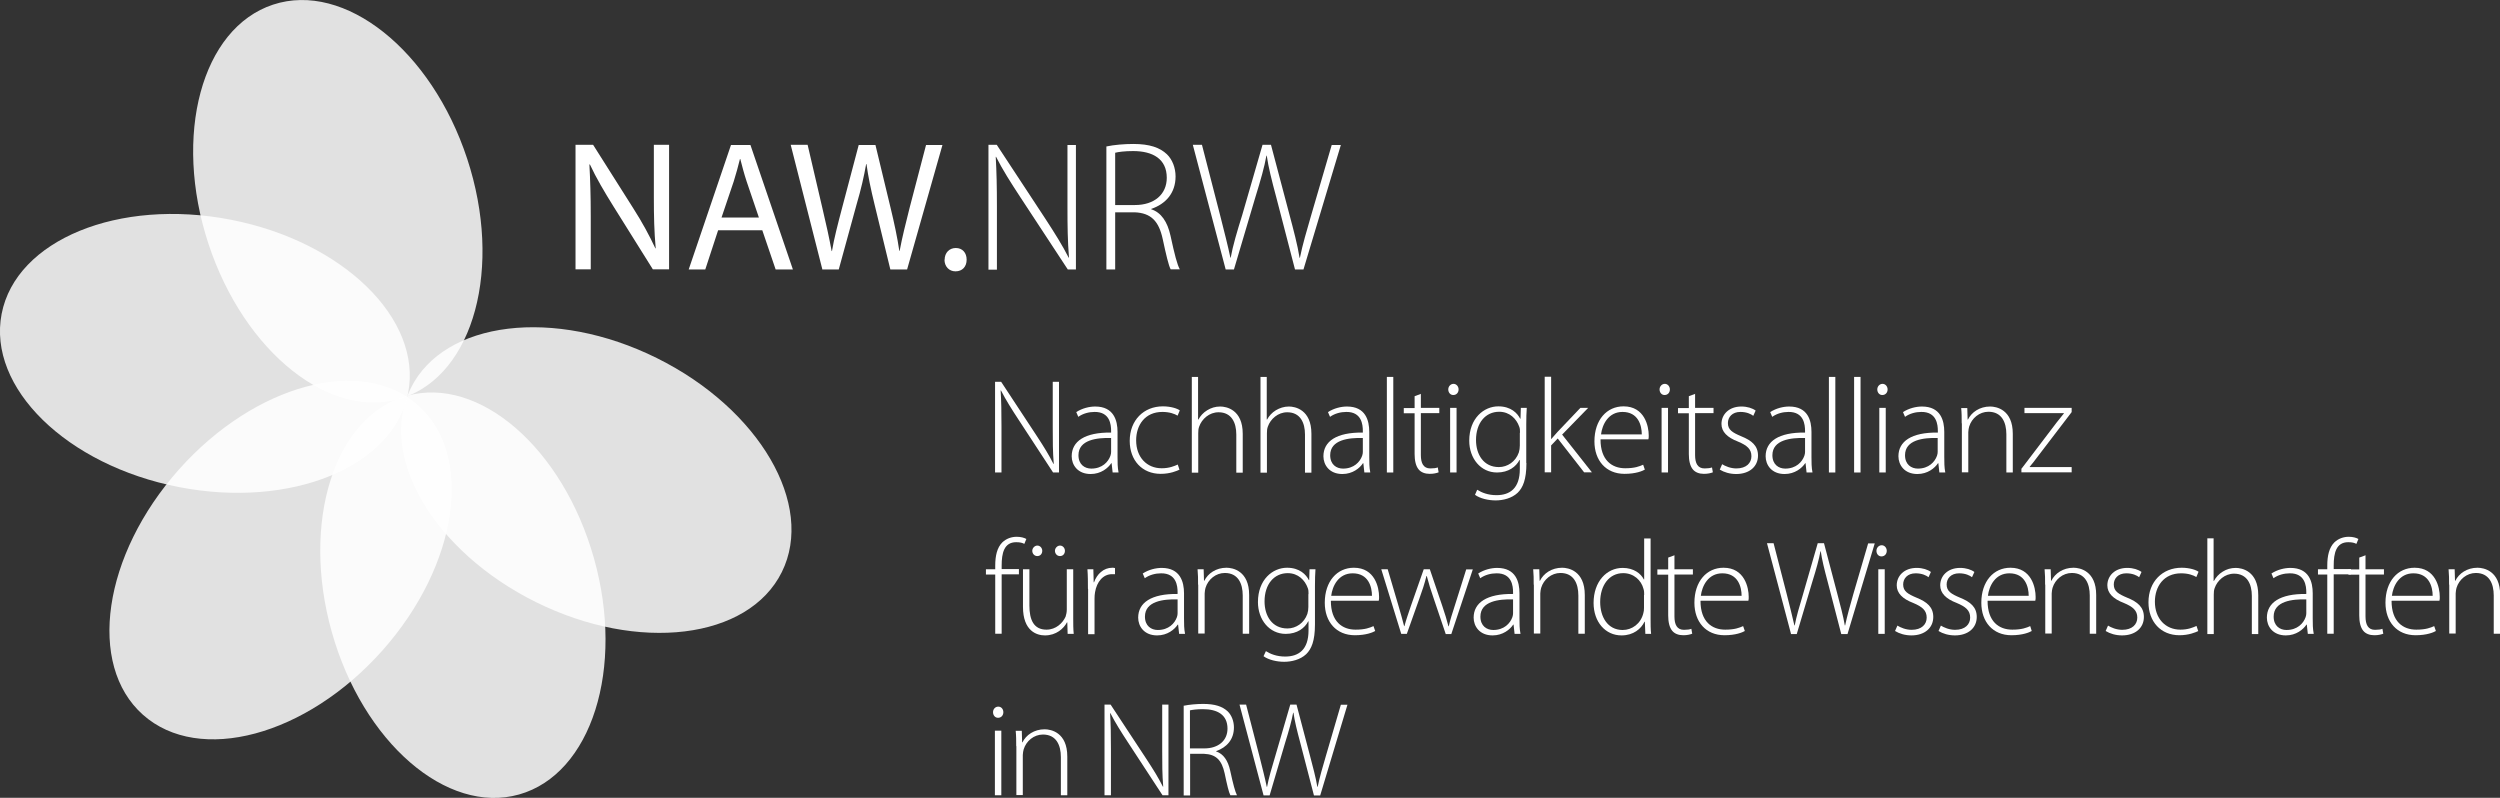 <?xml version="1.0" encoding="UTF-8"?>
<svg id="Ebene_1" xmlns="http://www.w3.org/2000/svg" viewBox="0 0 147.78 47.16">
  <rect x="0" y="0" width="147.78" height="47.16" fill="#333333" stroke="none"/>
  <defs>
    <style>
      .cls-1 {
        opacity: .85;
      }

      .cls-1, .cls-2 {
        fill: #fff;
      }
    </style>
  </defs>
  <ellipse class="cls-1" cx="19.97" cy="11.9" rx="8.05" ry="12.24" transform="translate(-2.72 6.84) rotate(-18.22)"/>
  <ellipse class="cls-1" cx="12.11" cy="20.89" rx="8.05" ry="12.24" transform="translate(-10.71 28.78) rotate(-78.97)"/>
  <ellipse class="cls-1" cx="16.59" cy="33.1" rx="12.24" ry="8.05" transform="translate(-19.17 23.5) rotate(-48.34)"/>
  <ellipse class="cls-1" cx="27.36" cy="35.18" rx="8.05" ry="12.24" transform="translate(-8.52 8.75) rotate(-15.75)"/>
  <ellipse class="cls-1" cx="35.25" cy="28.38" rx="8.05" ry="12.24" transform="translate(-5.84 47.34) rotate(-63.61)"/>
  <g>
    <path class="cls-2" d="M34.02,15.92v-7.36h1.04l2.36,3.73c.55.86.97,1.64,1.32,2.39h.02c-.09-.99-.11-1.89-.11-3.04v-3.08h.9v7.36h-.96l-2.34-3.74c-.51-.82-1.01-1.66-1.38-2.46h-.03c.05.94.08,1.82.08,3.05v3.15h-.9Z"/>
    <path class="cls-2" d="M42.45,13.61l-.76,2.32h-.98l2.5-7.36h1.15l2.51,7.36h-1.02l-.79-2.32h-2.61ZM44.86,12.86l-.72-2.12c-.16-.48-.27-.92-.38-1.34h-.02c-.11.44-.23.89-.37,1.33l-.72,2.13h2.22Z"/>
    <path class="cls-2" d="M48.61,15.92l-1.87-7.36h1l.87,3.73c.22.92.42,1.84.55,2.55h.02c.12-.73.35-1.61.6-2.56l.98-3.71h.99l.9,3.74c.21.87.4,1.75.51,2.52h.02c.15-.81.36-1.63.59-2.55l.97-3.71h.97l-2.09,7.36h-.99l-.93-3.83c-.23-.94-.38-1.66-.48-2.4h-.02c-.13.73-.29,1.45-.57,2.4l-1.05,3.83h-.99Z"/>
    <path class="cls-2" d="M55.84,15.35c0-.4.27-.69.66-.69s.64.28.64.69-.25.69-.66.69c-.38,0-.65-.29-.65-.69Z"/>
    <path class="cls-2" d="M58.43,15.92v-7.36h.49l2.86,4.35c.6.92,1.03,1.61,1.39,2.32h.02c-.08-1.01-.09-1.85-.09-2.99v-3.67h.5v7.36h-.48l-2.81-4.28c-.55-.84-1.05-1.62-1.43-2.38h-.02c.05.92.07,1.72.07,2.94v3.73h-.5Z"/>
    <path class="cls-2" d="M65.39,8.66c.46-.1,1.08-.15,1.6-.15.96,0,1.57.21,1.99.61.32.31.51.8.51,1.31,0,.99-.59,1.63-1.44,1.92v.02c.59.19.96.74,1.14,1.56.25,1.15.39,1.69.55,1.99h-.54c-.12-.22-.27-.86-.47-1.79-.23-1.06-.69-1.54-1.66-1.58h-1.15v3.38h-.52v-7.27ZM65.92,12.12h1.17c1.14,0,1.88-.63,1.88-1.61,0-1.12-.83-1.58-1.99-1.58-.5,0-.87.05-1.06.1v3.09Z"/>
    <path class="cls-2" d="M72.45,15.92l-1.94-7.36h.54l1.07,4.15c.24.95.47,1.84.61,2.52h.02c.12-.69.38-1.56.68-2.52l1.2-4.15h.5l1.09,4.12c.24.9.48,1.8.6,2.56h.02c.16-.8.4-1.59.67-2.53l1.21-4.14h.54l-2.21,7.36h-.5l-1.1-4.24c-.29-1.08-.47-1.8-.57-2.49h-.02c-.12.68-.33,1.41-.66,2.48l-1.26,4.25h-.49Z"/>
  </g>
  <g>
    <path class="cls-2" d="M58.82,27.93v-5.36h.36l2.08,3.16c.44.67.75,1.17,1.01,1.69h.02c-.06-.73-.06-1.34-.06-2.18v-2.67h.37v5.36h-.35l-2.04-3.12c-.4-.61-.76-1.18-1.04-1.73h-.02c.04.67.05,1.25.05,2.14v2.71h-.37Z"/>
    <path class="cls-2" d="M66.06,27.02c0,.3,0,.61.06.91h-.35l-.06-.55h-.02c-.19.29-.61.64-1.22.64-.77,0-1.12-.54-1.12-1.05,0-.88.77-1.42,2.33-1.4v-.1c0-.37-.07-1.13-.98-1.12-.33,0-.68.09-.96.29l-.12-.28c.35-.23.78-.33,1.12-.33,1.1,0,1.32.83,1.32,1.5v1.49ZM65.68,25.89c-.83-.02-1.93.1-1.93,1.02,0,.55.37.79.76.79.64,0,1-.39,1.13-.76.03-.08.04-.17.04-.23v-.82Z"/>
    <path class="cls-2" d="M69.73,27.76c-.17.08-.56.25-1.12.25-1.1,0-1.83-.8-1.83-1.95,0-1.22.83-2.04,1.96-2.04.47,0,.86.13,1,.24l-.13.31c-.18-.11-.48-.22-.9-.22-1.03,0-1.55.78-1.55,1.68,0,1,.63,1.65,1.51,1.65.45,0,.75-.13.95-.22l.1.3Z"/>
    <path class="cls-2" d="M70.44,22.28h.38v2.52h.02c.11-.21.29-.41.52-.55s.48-.22.77-.22c.36,0,1.33.18,1.33,1.61v2.3h-.38v-2.26c0-.68-.27-1.31-1.05-1.31-.54,0-.99.39-1.15.86-.04.12-.05.22-.05.38v2.33h-.38v-5.65Z"/>
    <path class="cls-2" d="M74.5,22.28h.38v2.52h.02c.11-.21.29-.41.52-.55.22-.13.48-.22.77-.22.36,0,1.33.18,1.33,1.61v2.3h-.38v-2.26c0-.68-.27-1.31-1.05-1.31-.54,0-.99.39-1.15.86-.04.12-.05.22-.05.38v2.33h-.38v-5.65Z"/>
    <path class="cls-2" d="M80.94,27.02c0,.3,0,.61.06.91h-.35l-.06-.55h-.02c-.19.29-.61.64-1.22.64-.77,0-1.12-.54-1.12-1.05,0-.88.77-1.42,2.33-1.4v-.1c0-.37-.07-1.13-.98-1.12-.33,0-.68.09-.96.29l-.12-.28c.35-.23.78-.33,1.12-.33,1.11,0,1.32.83,1.32,1.5v1.49ZM80.56,25.89c-.83-.02-1.93.1-1.93,1.02,0,.55.37.79.76.79.64,0,1-.39,1.13-.76.03-.08.04-.17.04-.23v-.82Z"/>
    <path class="cls-2" d="M81.98,22.28h.38v5.65h-.38v-5.65Z"/>
    <path class="cls-2" d="M83.99,23.27v.84h1.09v.31h-1.09v2.48c0,.48.15.79.56.79.2,0,.34-.02.44-.06l.05.29c-.13.05-.3.09-.53.09-.28,0-.51-.09-.65-.26-.17-.2-.24-.53-.24-.91v-2.41h-.64v-.31h.64v-.7l.38-.14Z"/>
    <path class="cls-2" d="M85.9,23.35c-.17,0-.29-.15-.29-.33s.14-.33.31-.33.3.15.3.33-.12.33-.31.33h0ZM85.72,27.93v-3.82h.38v3.82h-.38Z"/>
    <path class="cls-2" d="M90.23,27.37c0,.98-.21,1.46-.52,1.76-.35.33-.87.45-1.3.45s-.92-.11-1.22-.33l.13-.3c.27.17.64.32,1.14.32.8,0,1.38-.41,1.38-1.54v-.54h-.02c-.2.39-.64.74-1.33.74-.96,0-1.64-.83-1.64-1.88,0-1.33.87-2.03,1.72-2.03.75,0,1.13.41,1.29.73h.02l.02-.64h.35c-.02.29-.03.59-.03.99v2.27ZM89.85,25.58c0-.14,0-.26-.05-.37-.16-.45-.56-.87-1.18-.87-.81,0-1.37.66-1.37,1.67,0,.86.45,1.6,1.35,1.6.51,0,.99-.32,1.18-.86.04-.13.06-.27.06-.41v-.76Z"/>
    <path class="cls-2" d="M91.68,25.95h.02c.1-.12.25-.29.37-.42l1.35-1.42h.46l-1.54,1.58,1.76,2.23h-.46l-1.56-2-.39.41v1.59h-.38v-5.65h.38v3.67Z"/>
    <path class="cls-2" d="M94.61,25.98c0,1.22.67,1.7,1.46,1.7.56,0,.84-.11,1.06-.21l.1.29c-.14.08-.53.25-1.2.25-1.1,0-1.78-.79-1.78-1.92,0-1.27.73-2.07,1.72-2.07,1.25,0,1.49,1.18,1.49,1.72,0,.1,0,.16-.02.23h-2.81ZM97.05,25.68c0-.53-.21-1.33-1.14-1.33-.84,0-1.2.75-1.27,1.33h2.41Z"/>
    <path class="cls-2" d="M98.39,23.35c-.17,0-.29-.15-.29-.33s.14-.33.31-.33.3.15.3.33-.12.33-.31.33h0ZM98.22,27.93v-3.82h.38v3.82h-.38Z"/>
    <path class="cls-2" d="M100.2,23.27v.84h1.09v.31h-1.09v2.48c0,.48.15.79.56.79.2,0,.34-.02.44-.06l.05.29c-.13.05-.3.09-.53.09-.28,0-.51-.09-.65-.26-.17-.2-.24-.53-.24-.91v-2.41h-.64v-.31h.64v-.7l.38-.14Z"/>
    <path class="cls-2" d="M101.78,27.43c.21.13.52.26.86.26.6,0,.89-.33.89-.72,0-.42-.25-.64-.8-.87-.63-.24-.97-.58-.97-1.04,0-.56.44-1.03,1.18-1.03.35,0,.65.1.84.24l-.14.31c-.13-.1-.38-.23-.76-.23-.49,0-.74.31-.74.66,0,.4.27.56.79.78.62.25.99.56.99,1.14,0,.65-.51,1.09-1.29,1.09-.37,0-.71-.1-.97-.26l.14-.32Z"/>
    <path class="cls-2" d="M107.08,27.02c0,.3,0,.61.06.91h-.35l-.06-.55h-.02c-.19.29-.61.64-1.22.64-.77,0-1.12-.54-1.12-1.05,0-.88.77-1.42,2.33-1.4v-.1c0-.37-.07-1.13-.98-1.12-.33,0-.68.09-.96.29l-.12-.28c.35-.23.78-.33,1.12-.33,1.11,0,1.32.83,1.32,1.5v1.49ZM106.7,25.89c-.83-.02-1.93.1-1.93,1.02,0,.55.37.79.76.79.64,0,1-.39,1.13-.76.03-.08.04-.17.04-.23v-.82Z"/>
    <path class="cls-2" d="M108.11,22.28h.38v5.65h-.38v-5.65Z"/>
    <path class="cls-2" d="M109.6,22.28h.38v5.65h-.38v-5.65Z"/>
    <path class="cls-2" d="M111.26,23.35c-.17,0-.29-.15-.29-.33s.14-.33.31-.33.3.15.3.33-.12.33-.31.33h0ZM111.09,27.93v-3.82h.38v3.82h-.38Z"/>
    <path class="cls-2" d="M114.93,27.02c0,.3,0,.61.06.91h-.35l-.06-.55h-.02c-.19.29-.61.64-1.22.64-.77,0-1.12-.54-1.12-1.05,0-.88.77-1.42,2.33-1.4v-.1c0-.37-.07-1.13-.98-1.12-.33,0-.68.09-.96.29l-.12-.28c.35-.23.78-.33,1.12-.33,1.11,0,1.32.83,1.32,1.5v1.49ZM114.54,25.89c-.83-.02-1.93.1-1.93,1.02,0,.55.37.79.76.79.64,0,1-.39,1.13-.76.03-.08.04-.17.04-.23v-.82Z"/>
    <path class="cls-2" d="M115.96,25.03c0-.35,0-.61-.03-.91h.36l.02.68h.02c.21-.43.69-.77,1.31-.77.37,0,1.34.18,1.34,1.61v2.29h-.38v-2.26c0-.7-.27-1.33-1.06-1.33-.53,0-.99.38-1.14.88-.02.09-.05.21-.05.33v2.37h-.38v-2.9Z"/>
    <path class="cls-2" d="M119.5,27.7l2.06-2.71c.14-.18.29-.37.44-.55v-.02h-2.33v-.31h2.79v.25s-2.07,2.71-2.07,2.71c-.13.17-.26.35-.41.52v.02h2.48v.31h-2.97v-.23Z"/>
    <path class="cls-2" d="M58.83,37.47v-3.51h-.55v-.31h.55v-.21c0-.59.11-1.07.42-1.38.24-.23.55-.33.85-.33.25,0,.45.06.57.13l-.12.29c-.11-.06-.25-.1-.48-.1-.72,0-.86.65-.86,1.38v.21h1.02v.31h-1.02v3.51h-.38Z"/>
    <path class="cls-2" d="M63.44,36.54c0,.33,0,.64.03.93h-.36l-.02-.68h-.02c-.19.36-.63.77-1.3.77-.48,0-1.3-.25-1.3-1.69v-2.22h.38v2.15c0,.83.25,1.42,1.01,1.42.56,0,.96-.39,1.13-.77.04-.12.07-.27.07-.42v-2.38h.38v2.89ZM61.31,32.87c-.17,0-.29-.15-.29-.31s.14-.31.3-.31.29.14.29.31-.11.31-.29.31h-.02ZM62.65,32.87c-.17,0-.29-.15-.29-.31s.14-.31.3-.31.29.14.29.31-.11.31-.29.31h-.02Z"/>
    <path class="cls-2" d="M64.31,34.8c0-.38,0-.77-.03-1.15h.35l.02.77h.02c.17-.48.56-.86,1.08-.86.06,0,.11,0,.16.02v.36c-.06,0-.11,0-.18,0-.52,0-.9.45-1,1.07-.02.11-.03.24-.03.37v2.11h-.38v-2.67Z"/>
    <path class="cls-2" d="M69.99,36.56c0,.3,0,.61.06.91h-.35l-.06-.55h-.02c-.19.29-.61.64-1.22.64-.77,0-1.12-.54-1.12-1.05,0-.88.77-1.42,2.33-1.4v-.1c0-.37-.07-1.13-.98-1.12-.33,0-.68.09-.96.29l-.12-.28c.35-.23.78-.33,1.12-.33,1.1,0,1.32.83,1.32,1.5v1.49ZM69.61,35.43c-.83-.02-1.93.1-1.93,1.02,0,.55.37.79.76.79.64,0,1-.39,1.13-.76.03-.08.04-.17.04-.23v-.82Z"/>
    <path class="cls-2" d="M70.82,34.57c0-.35,0-.61-.03-.92h.36l.02.68h.02c.21-.43.69-.77,1.31-.77.37,0,1.34.18,1.34,1.61v2.29h-.38v-2.26c0-.7-.27-1.33-1.06-1.33-.53,0-.99.38-1.14.88-.02.09-.05.21-.05.33v2.37h-.38v-2.9Z"/>
    <path class="cls-2" d="M77.73,36.91c0,.98-.21,1.46-.52,1.76-.35.33-.87.45-1.3.45s-.92-.11-1.22-.33l.14-.3c.27.17.64.32,1.14.32.8,0,1.38-.41,1.38-1.54v-.54h-.02c-.2.39-.64.74-1.33.74-.96,0-1.64-.83-1.64-1.88,0-1.33.87-2.03,1.72-2.03.75,0,1.13.41,1.29.73h.02l.02-.64h.35c-.02.29-.03.59-.03.99v2.27ZM77.35,35.12c0-.14,0-.26-.05-.37-.16-.45-.56-.87-1.18-.87-.81,0-1.37.66-1.37,1.67,0,.86.45,1.6,1.35,1.6.51,0,.99-.32,1.18-.86.04-.13.06-.27.06-.41v-.76Z"/>
    <path class="cls-2" d="M78.67,35.52c0,1.22.67,1.7,1.46,1.7.56,0,.84-.11,1.06-.21l.1.29c-.14.08-.53.25-1.2.25-1.1,0-1.78-.79-1.78-1.92,0-1.27.73-2.07,1.72-2.07,1.25,0,1.49,1.18,1.49,1.72,0,.1,0,.16-.02.23h-2.81ZM81.1,35.22c0-.53-.21-1.33-1.14-1.33-.84,0-1.2.75-1.27,1.33h2.41Z"/>
    <path class="cls-2" d="M82.03,33.65l.64,2.17c.13.45.24.83.33,1.19h.02c.09-.35.23-.75.38-1.19l.76-2.17h.36l.73,2.15c.16.47.28.86.37,1.22h.02c.08-.36.2-.74.35-1.2l.68-2.16h.39l-1.27,3.82h-.33l-.72-2.13c-.16-.46-.29-.87-.4-1.3h-.02c-.11.45-.25.87-.41,1.31l-.75,2.11h-.33l-1.18-3.82h.39Z"/>
    <path class="cls-2" d="M89.82,36.56c0,.3,0,.61.06.91h-.35l-.06-.55h-.02c-.19.29-.61.64-1.22.64-.77,0-1.12-.54-1.12-1.05,0-.88.77-1.42,2.33-1.4v-.1c0-.37-.07-1.13-.98-1.12-.33,0-.68.09-.96.29l-.12-.28c.35-.23.78-.33,1.12-.33,1.11,0,1.32.83,1.32,1.5v1.49ZM89.44,35.43c-.83-.02-1.93.1-1.93,1.02,0,.55.37.79.76.79.64,0,1-.39,1.13-.76.03-.08.04-.17.04-.23v-.82Z"/>
    <path class="cls-2" d="M90.66,34.57c0-.35,0-.61-.03-.92h.36l.02.68h.02c.21-.43.69-.77,1.31-.77.37,0,1.34.18,1.34,1.61v2.29h-.38v-2.26c0-.7-.27-1.33-1.06-1.33-.53,0-.99.38-1.14.88-.02.09-.05.21-.05.33v2.37h-.38v-2.9Z"/>
    <path class="cls-2" d="M97.57,31.82v4.77c0,.28,0,.61.03.88h-.34l-.03-.72h-.02c-.2.42-.65.81-1.36.81-.95,0-1.65-.79-1.65-1.92,0-1.27.78-2.07,1.72-2.07.66,0,1.08.34,1.25.68h.02v-2.42h.38ZM97.19,35.16c0-.1,0-.24-.04-.35-.13-.51-.58-.93-1.2-.93-.83,0-1.36.72-1.36,1.71,0,.86.43,1.65,1.33,1.65.55,0,1.07-.37,1.22-.99.03-.09.04-.2.04-.32v-.76Z"/>
    <path class="cls-2" d="M98.98,32.81v.84h1.09v.31h-1.09v2.48c0,.48.15.79.56.79.2,0,.34-.02.44-.06l.05.29c-.13.05-.3.09-.53.09-.28,0-.51-.09-.65-.26-.17-.2-.24-.53-.24-.91v-2.41h-.64v-.31h.64v-.7l.38-.14Z"/>
    <path class="cls-2" d="M100.52,35.52c0,1.22.67,1.7,1.46,1.7.56,0,.84-.11,1.06-.21l.1.29c-.14.08-.53.25-1.2.25-1.1,0-1.78-.79-1.78-1.92,0-1.27.73-2.07,1.72-2.07,1.25,0,1.49,1.18,1.49,1.72,0,.1,0,.16-.02.23h-2.81ZM102.95,35.22c0-.53-.21-1.33-1.14-1.33-.84,0-1.2.75-1.27,1.33h2.41Z"/>
    <path class="cls-2" d="M105.87,37.47l-1.42-5.36h.39l.78,3.02c.17.69.34,1.33.45,1.84h.02c.09-.5.28-1.14.49-1.84l.87-3.02h.37l.79,3c.17.65.35,1.31.44,1.86h.02c.12-.58.29-1.16.48-1.84l.88-3.01h.39l-1.61,5.36h-.37l-.8-3.08c-.21-.79-.34-1.31-.41-1.81h-.02c-.09.49-.24,1.03-.48,1.8l-.92,3.09h-.36Z"/>
    <path class="cls-2" d="M111.21,32.89c-.17,0-.29-.15-.29-.33s.14-.33.31-.33.3.15.3.33-.12.33-.31.33h0ZM111.03,37.47v-3.82h.38v3.82h-.38Z"/>
    <path class="cls-2" d="M112.14,36.97c.21.13.52.26.86.26.6,0,.89-.33.89-.72,0-.42-.25-.64-.8-.87-.63-.24-.97-.58-.97-1.04,0-.56.44-1.03,1.18-1.03.35,0,.65.1.84.24l-.14.31c-.13-.1-.38-.23-.76-.23-.49,0-.74.31-.74.66,0,.4.27.56.79.78.62.25.99.56.99,1.14,0,.65-.51,1.09-1.29,1.09-.37,0-.71-.1-.97-.26l.14-.32Z"/>
    <path class="cls-2" d="M114.71,36.97c.21.13.52.26.86.26.6,0,.89-.33.89-.72,0-.42-.25-.64-.8-.87-.63-.24-.97-.58-.97-1.04,0-.56.44-1.03,1.18-1.03.35,0,.65.1.84.24l-.14.31c-.13-.1-.38-.23-.76-.23-.49,0-.74.31-.74.66,0,.4.27.56.79.78.62.25.99.56.99,1.14,0,.65-.51,1.09-1.29,1.09-.37,0-.71-.1-.97-.26l.14-.32Z"/>
    <path class="cls-2" d="M117.49,35.52c0,1.22.67,1.7,1.46,1.7.56,0,.84-.11,1.06-.21l.09.29c-.14.08-.53.25-1.2.25-1.1,0-1.78-.79-1.78-1.92,0-1.27.73-2.07,1.72-2.07,1.25,0,1.49,1.18,1.49,1.72,0,.1,0,.16-.02.23h-2.81ZM119.92,35.22c0-.53-.21-1.33-1.14-1.33-.84,0-1.2.75-1.27,1.33h2.41Z"/>
    <path class="cls-2" d="M120.89,34.57c0-.35,0-.61-.03-.92h.36l.02.68h.02c.21-.43.69-.77,1.31-.77.37,0,1.34.18,1.34,1.61v2.29h-.38v-2.26c0-.7-.27-1.33-1.06-1.33-.53,0-.99.38-1.14.88-.02.09-.05.21-.05.33v2.37h-.38v-2.9Z"/>
    <path class="cls-2" d="M124.59,36.97c.21.13.52.26.86.26.6,0,.89-.33.89-.72,0-.42-.25-.64-.8-.87-.63-.24-.97-.58-.97-1.04,0-.56.44-1.03,1.18-1.03.35,0,.65.1.84.24l-.14.31c-.13-.1-.38-.23-.76-.23-.49,0-.74.31-.74.66,0,.4.27.56.79.78.62.25.99.56.99,1.14,0,.65-.51,1.09-1.29,1.09-.37,0-.71-.1-.97-.26l.14-.32Z"/>
    <path class="cls-2" d="M129.95,37.3c-.17.08-.56.25-1.12.25-1.1,0-1.83-.8-1.83-1.95,0-1.22.83-2.04,1.96-2.04.47,0,.86.13,1,.24l-.13.31c-.18-.11-.48-.22-.9-.22-1.03,0-1.55.78-1.55,1.68,0,1,.63,1.65,1.51,1.65.45,0,.75-.13.95-.22l.1.3Z"/>
    <path class="cls-2" d="M130.47,31.82h.38v2.52h.02c.11-.21.29-.41.52-.55.22-.14.48-.22.77-.22.36,0,1.33.18,1.33,1.61v2.3h-.38v-2.26c0-.68-.27-1.31-1.05-1.31-.54,0-.99.39-1.15.86-.04.12-.05.22-.05.38v2.33h-.38v-5.65Z"/>
    <path class="cls-2" d="M136.71,36.56c0,.3,0,.61.06.91h-.35l-.06-.55h-.02c-.19.29-.61.64-1.22.64-.77,0-1.12-.54-1.12-1.05,0-.88.77-1.42,2.33-1.4v-.1c0-.37-.07-1.13-.98-1.12-.33,0-.68.09-.96.29l-.12-.28c.35-.23.78-.33,1.12-.33,1.11,0,1.32.83,1.32,1.5v1.49ZM136.33,35.43c-.83-.02-1.93.1-1.93,1.02,0,.55.37.79.76.79.64,0,1-.39,1.13-.76.03-.08.04-.17.04-.23v-.82Z"/>
    <path class="cls-2" d="M137.57,37.47v-3.51h-.55v-.31h.55v-.21c0-.59.11-1.07.42-1.38.24-.23.55-.33.85-.33.25,0,.45.06.57.13l-.12.29c-.11-.06-.25-.1-.48-.1-.72,0-.86.65-.86,1.38v.21h1.02v.31h-1.02v3.51h-.38Z"/>
    <path class="cls-2" d="M139.83,32.81v.84h1.09v.31h-1.09v2.48c0,.48.15.79.56.79.2,0,.34-.02.44-.06l.05.29c-.13.05-.3.09-.53.09-.28,0-.51-.09-.65-.26-.17-.2-.24-.53-.24-.91v-2.41h-.64v-.31h.64v-.7l.38-.14Z"/>
    <path class="cls-2" d="M141.37,35.52c0,1.22.67,1.7,1.46,1.7.56,0,.84-.11,1.06-.21l.1.29c-.14.08-.53.25-1.2.25-1.1,0-1.78-.79-1.78-1.92,0-1.27.73-2.07,1.72-2.07,1.25,0,1.49,1.18,1.49,1.72,0,.1,0,.16-.02.23h-2.81ZM143.8,35.22c0-.53-.21-1.33-1.14-1.33-.84,0-1.2.75-1.27,1.33h2.41Z"/>
    <path class="cls-2" d="M144.77,34.57c0-.35,0-.61-.03-.92h.36l.02.68h.02c.21-.43.69-.77,1.31-.77.37,0,1.34.18,1.34,1.61v2.29h-.38v-2.26c0-.7-.27-1.33-1.06-1.33-.53,0-.99.38-1.14.88-.02.09-.05.21-.05.33v2.37h-.38v-2.9Z"/>
    <path class="cls-2" d="M58.99,42.43c-.17,0-.29-.15-.29-.33s.13-.33.31-.33.3.15.3.33-.12.33-.31.33h0ZM58.81,47.01v-3.82h.38v3.82h-.38Z"/>
    <path class="cls-2" d="M60.07,44.11c0-.35,0-.61-.03-.91h.36l.02.68h.02c.21-.43.69-.77,1.31-.77.37,0,1.34.18,1.34,1.61v2.29h-.38v-2.26c0-.7-.27-1.33-1.06-1.33-.53,0-.99.38-1.14.88-.02.09-.05.21-.05.33v2.37h-.38v-2.9Z"/>
    <path class="cls-2" d="M65.29,47.01v-5.36h.36l2.08,3.16c.44.67.75,1.17,1.01,1.69h.02c-.06-.73-.06-1.34-.06-2.18v-2.67h.37v5.36h-.35l-2.04-3.12c-.4-.61-.76-1.18-1.04-1.73h-.02c.04.67.05,1.25.05,2.14v2.71h-.37Z"/>
    <path class="cls-2" d="M69.96,41.72c.33-.07.79-.11,1.16-.11.7,0,1.14.15,1.45.44.23.22.37.58.37.95,0,.72-.43,1.18-1.05,1.4v.02c.43.14.7.54.83,1.14.18.83.29,1.23.4,1.45h-.39c-.09-.16-.2-.63-.34-1.3-.17-.77-.5-1.12-1.21-1.15h-.83v2.46h-.38v-5.29ZM70.34,44.24h.85c.83,0,1.37-.46,1.37-1.17,0-.82-.6-1.15-1.45-1.15-.37,0-.64.04-.77.07v2.25Z"/>
    <path class="cls-2" d="M74.69,47.01l-1.42-5.36h.39l.78,3.02c.17.69.34,1.33.44,1.84h.02c.09-.5.28-1.14.49-1.84l.88-3.02h.37l.79,3c.17.65.35,1.31.44,1.86h.02c.12-.58.29-1.16.49-1.84l.88-3.01h.39l-1.61,5.36h-.37l-.8-3.08c-.21-.79-.34-1.31-.41-1.81h-.02c-.09.49-.24,1.03-.48,1.8l-.91,3.09h-.36Z"/>
  </g>
</svg>